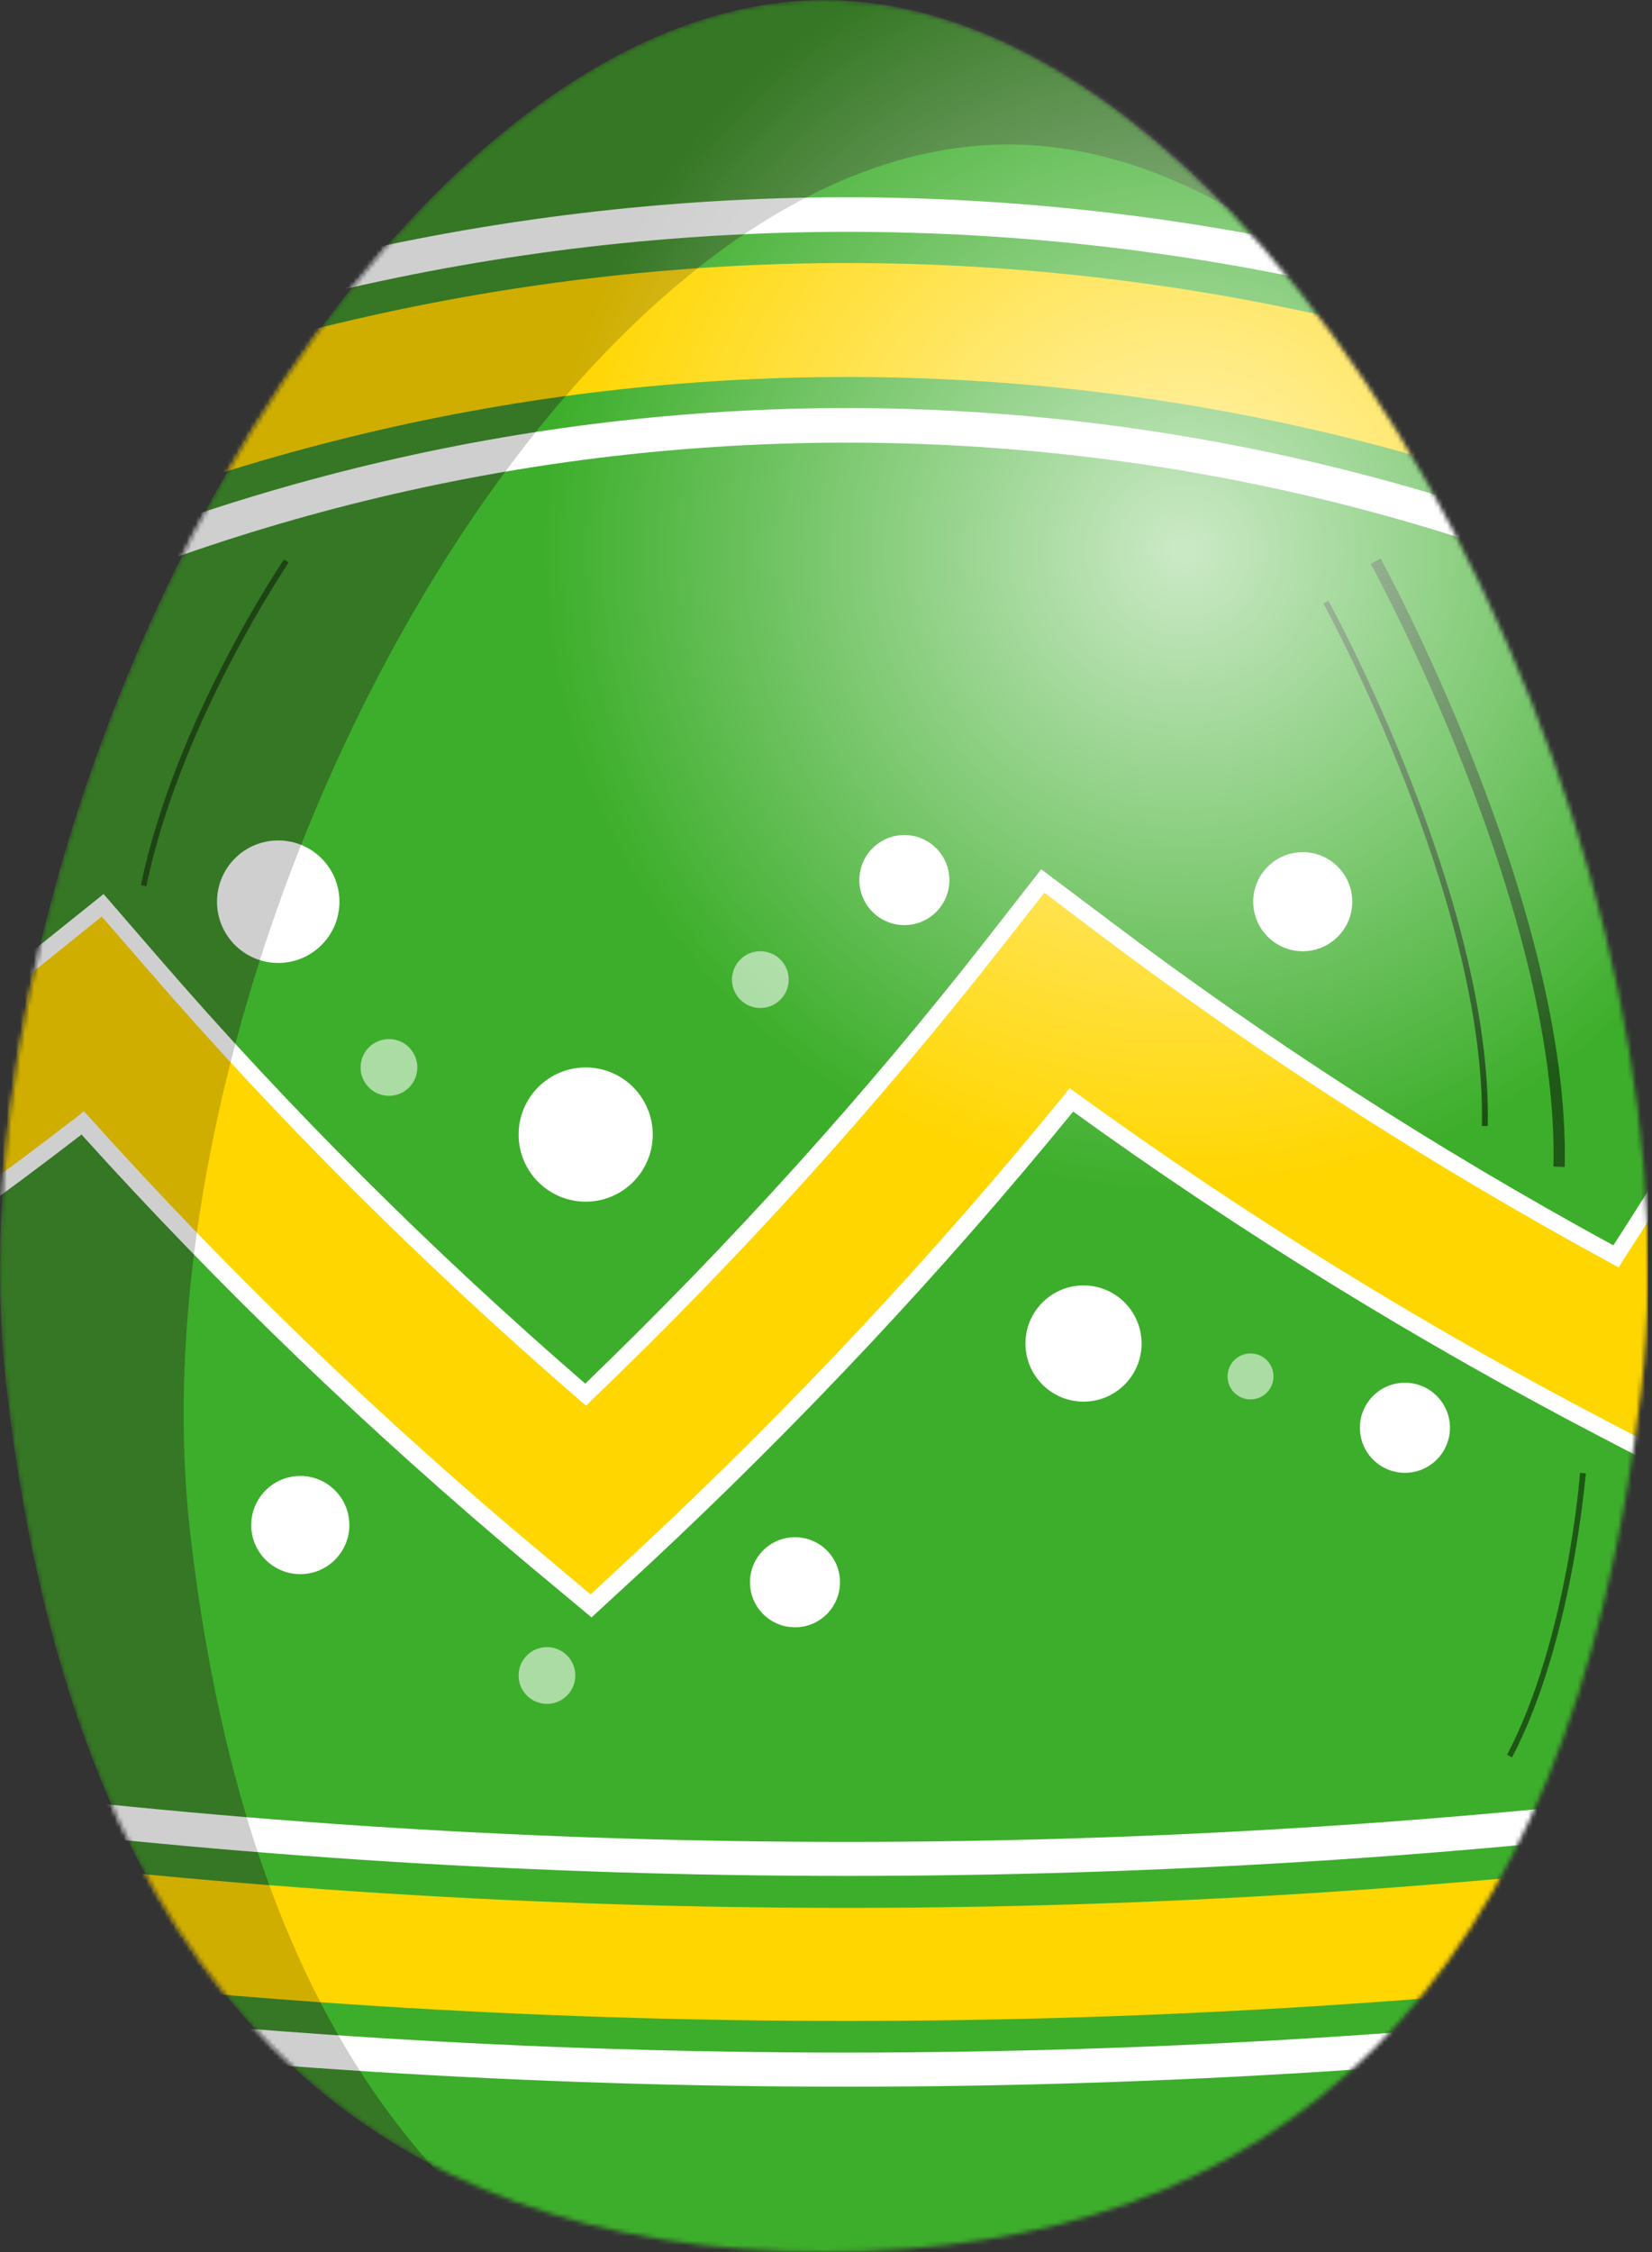 <svg width="367" height="500" viewBox="0 0 367 500" fill="none" xmlns="http://www.w3.org/2000/svg">
<rect x="0" y="0" width="367" height="500" fill="#333333" stroke="none"/>
<g clip-path="url(#clip0_33_113)">
<mask id="mask0_33_113" style="mask-type:luminance" maskUnits="userSpaceOnUse" x="-1" y="0" width="368" height="500">
<path d="M183.31 0C82.91 0 -13.29 182.5 1.51 308.8C17.21 442.8 82.91 500 183.31 500H182.81C283.21 500 348.91 442.8 364.61 308.8C379.51 182.5 283.31 0 182.91 0" fill="white"/>
</mask>
<g mask="url(#mask0_33_113)">
<path d="M183.31 0C82.91 0 -13.29 182.5 1.51 308.8C17.21 442.8 82.91 500 183.31 500H182.81C283.21 500 348.91 442.8 364.61 308.8C379.51 182.5 283.31 0 182.91 0" fill="#41932C"/>
<path d="M224.11 32C123.71 32 27.51 214.6 42.31 340.9C58.01 474.9 123.71 532 224.11 532H223.61C324.01 532 389.71 474.8 405.41 340.8C420.21 214.6 324.11 32 223.61 32" fill="#3DAE2B"/>
<path d="M131.31 356.6L119.41 346.7C83.21 316.4 49.21 283.8 18.41 249.4C-17.29 277 -55.59 302.5 -95.49 325.4L-112.89 294.8C-69.59 270 -28.39 242 9.61 211.5L22.81 200.9L33.91 213.7C63.11 247.5 95.41 279.6 130.11 309.6C163.11 278 193.61 244.2 221.01 209.2L231.61 195.6L245.41 206C280.81 232.8 319.01 257.3 359.01 279C381.51 244.6 401.71 208.9 419.11 172.8L450.71 188.1C430.21 230.3 406.21 271.9 379.31 311.8L370.51 324.8L356.61 317.6C314.91 295.9 275.11 271.3 237.91 244.3C208.91 280 176.91 314.2 142.61 346.1L131.31 356.6Z" fill="#FFD600"/>
<path d="M131.41 359.1L118.21 348.1C82.41 318.2 48.71 285.8 18.11 251.9C-17.19 279.1 -55.09 304.4 -94.59 327L-96.19 327.9L-115.49 294.2L-113.89 293.3C-70.59 268.5 -29.49 240.6 8.41 210.2L23.01 198.5L35.31 212.7C64.01 245.9 95.91 277.7 130.01 307.2C162.41 276 192.51 242.7 219.51 208.1L231.31 193L246.61 204.5C281.41 230.8 319.11 255.1 358.41 276.5C380.41 242.6 400.31 207.5 417.51 172L418.31 170.3L453.31 187.2L452.51 188.9C432.01 231.2 407.91 272.9 381.01 312.8L371.31 327.2L355.91 319.2C314.81 297.8 275.21 273.4 238.41 246.8C209.71 282 177.91 315.9 144.01 347.5L131.41 359.1ZM18.61 246.7L19.81 248C50.61 282.3 84.51 315 120.61 345.1L131.21 354L141.31 344.6C175.61 312.7 207.61 278.5 236.51 243L237.61 241.6L239.01 242.6C276.11 269.5 316.01 294.2 357.51 315.8L369.91 322.3L377.71 310.7C404.21 271.5 427.91 230.5 448.11 188.9L419.91 175.2C402.61 210.8 382.61 246 360.51 279.9L359.61 281.4L358.11 280.6C318.01 258.8 279.71 234.2 244.31 207.5L232.01 198.2L222.51 210.3C195.01 245.4 164.41 279.3 131.41 310.9L130.21 312.1L128.91 311C94.21 281 61.71 248.7 32.51 214.9L22.61 203.5L10.81 213C-26.79 243.1 -67.49 270.9 -110.39 295.5L-94.79 322.7C-55.59 300.2 -17.89 275 17.31 247.8L18.61 246.7Z" fill="white"/>
<path d="M188.11 448.7C118.71 448.7 49.21 444.3 -19.79 435.6L-16.69 410.7C119.11 427.9 256.91 427.9 392.71 410.7L395.81 435.6C327.01 444.3 257.61 448.7 188.11 448.7Z" fill="#FFD600"/>
<path d="M188.11 463.3C118.01 463.3 48.01 458.9 -21.59 450.1L-20.69 442.6C117.81 460.1 258.31 460.1 396.81 442.6L397.71 450.1C328.31 458.9 258.21 463.3 188.11 463.3Z" fill="white"/>
<path d="M188.11 416.5C120.01 416.5 51.91 412.2 -15.69 403.7L-14.79 396.2C119.81 413.2 256.31 413.2 391.01 396.2L391.91 403.7C324.31 412.3 256.21 416.5 188.11 416.5Z" fill="white"/>
<path d="M397.71 133.8C266.51 67 109.91 67 -21.29 133.8L-32.69 111.4C35.41 76.7 111.81 58.4 188.21 58.4C264.61 58.4 341.01 76.7 409.11 111.4L397.71 133.8Z" fill="#FFD600"/>
<path d="M391.01 146.8C264.01 82.1 112.31 82.1 -14.79 146.8L-18.19 140.1C45.41 107.7 116.71 90.6 188.11 90.6C259.51 90.6 330.81 107.7 394.41 140.1L391.01 146.8Z" fill="white"/>
<path d="M412.31 105.1C272.01 33.6 104.41 33.6 -35.89 105.1L-39.29 98.4C30.81 62.7 109.41 43.8 188.11 43.8C266.81 43.8 345.51 62.7 415.61 98.4L412.31 105.1Z" fill="white"/>
<g opacity="0.43">
<path d="M32.51 196.8L31.31 196.5C38.91 159.9 62.81 124.6 63.11 124.2L64.11 124.9C63.91 125.3 40.01 160.4 32.51 196.8Z" fill="black"/>
</g>
<g opacity="0.49">
<path d="M347.61 259.1L345.11 259C346.41 201.8 304.91 125.9 304.51 125.2L306.71 124C307.11 124.8 348.91 201.1 347.61 259.1Z" fill="black"/>
</g>
<g opacity="0.54">
<path d="M330.51 250H329.21C330.31 200.3 294.31 134.6 294.01 134L295.11 133.4C295.51 134 331.61 200 330.51 250Z" fill="black"/>
</g>
<path d="M130.11 266.8C138.339 266.8 145.01 260.129 145.01 251.9C145.01 243.671 138.339 237 130.11 237C121.881 237 115.21 243.671 115.21 251.9C115.21 260.129 121.881 266.8 130.11 266.8Z" fill="white"/>
<path d="M61.81 213.8C69.321 213.8 75.41 207.711 75.41 200.2C75.41 192.689 69.321 186.6 61.81 186.6C54.299 186.6 48.21 192.689 48.21 200.2C48.21 207.711 54.299 213.8 61.81 213.8Z" fill="white"/>
<path d="M289.41 211.2C295.485 211.2 300.41 206.275 300.41 200.2C300.41 194.125 295.485 189.2 289.41 189.2C283.335 189.2 278.41 194.125 278.41 200.2C278.41 206.275 283.335 211.2 289.41 211.2Z" fill="white"/>
<path d="M240.71 311.2C247.835 311.2 253.61 305.424 253.61 298.3C253.61 291.175 247.835 285.4 240.71 285.4C233.586 285.4 227.81 291.175 227.81 298.3C227.81 305.424 233.586 311.2 240.71 311.2Z" fill="white"/>
<path d="M200.91 205.4C206.433 205.4 210.91 200.923 210.91 195.4C210.91 189.877 206.433 185.4 200.91 185.4C195.387 185.4 190.91 189.877 190.91 195.4C190.91 200.923 195.387 205.4 200.91 205.4Z" fill="white"/>
<path opacity="0.57" d="M168.91 223.8C172.39 223.8 175.21 220.98 175.21 217.5C175.21 214.021 172.39 211.2 168.91 211.2C165.431 211.2 162.61 214.021 162.61 217.5C162.61 220.98 165.431 223.8 168.91 223.8Z" fill="white"/>
<path opacity="0.57" d="M121.51 378.3C124.989 378.3 127.81 375.48 127.81 372C127.81 368.521 124.989 365.7 121.51 365.7C118.031 365.7 115.21 368.521 115.21 372C115.21 375.48 118.031 378.3 121.51 378.3Z" fill="white"/>
<path opacity="0.57" d="M277.81 310.7C280.627 310.7 282.91 308.417 282.91 305.6C282.91 302.783 280.627 300.5 277.81 300.5C274.993 300.5 272.71 302.783 272.71 305.6C272.71 308.417 274.993 310.7 277.81 310.7Z" fill="white"/>
<path opacity="0.57" d="M86.41 243.3C89.889 243.3 92.71 240.48 92.71 237C92.71 233.521 89.889 230.7 86.41 230.7C82.931 230.7 80.11 233.521 80.11 237C80.11 240.48 82.931 243.3 86.41 243.3Z" fill="white"/>
<path d="M176.61 361.3C182.133 361.3 186.61 356.823 186.61 351.3C186.61 345.777 182.133 341.3 176.61 341.3C171.087 341.3 166.61 345.777 166.61 351.3C166.61 356.823 171.087 361.3 176.61 361.3Z" fill="white"/>
<path d="M312.11 327C317.633 327 322.11 322.523 322.11 317C322.11 311.477 317.633 307 312.11 307C306.587 307 302.11 311.477 302.11 317C302.11 322.523 306.587 327 312.11 327Z" fill="white"/>
<path d="M66.71 349.5C72.73 349.5 77.61 344.62 77.61 338.6C77.61 332.58 72.73 327.7 66.71 327.7C60.69 327.7 55.81 332.58 55.81 338.6C55.81 344.62 60.69 349.5 66.71 349.5Z" fill="white"/>
<g opacity="0.5">
<path d="M335.91 390.2L334.81 389.6C348.21 364 351.01 327.3 351.01 327L352.31 327.1C352.21 327.4 349.41 364.4 335.91 390.2Z" fill="black"/>
</g>
<g opacity="0.19">
<path d="M42.31 340.9C27.51 214.7 123.61 32.3 223.91 32.1H224.01C240.31 32.1 256.41 37 272.01 45.6C244.81 17.6 214.21 0.1 183.11 0C82.81 0.3 -13.19 182.6 1.51 308.8C12.01 398.4 44.91 453.7 95.61 480.5C67.91 449.4 49.61 403.5 42.31 340.9Z" fill="black"/>
</g>
<path opacity="0.9" d="M263.01 275.8C347.841 275.8 416.61 207.031 416.61 122.2C416.61 37.369 347.841 -31.4 263.01 -31.4C178.179 -31.4 109.41 37.369 109.41 122.2C109.41 207.031 178.179 275.8 263.01 275.8Z" fill="url(#paint0_radial_33_113)"/>
</g>
</g>
<defs>
<radialGradient id="paint0_radial_33_113" cx="0" cy="0" r="1" gradientUnits="userSpaceOnUse" gradientTransform="translate(263.01 122.2) scale(153.6)">
<stop offset="0.02" stop-color="white" stop-opacity="0.8"/>
<stop offset="0.93" stop-color="white" stop-opacity="0"/>
</radialGradient>
<clipPath id="clip0_33_113">
<rect width="366.15" height="500" fill="white"/>
</clipPath>
</defs>
</svg>
